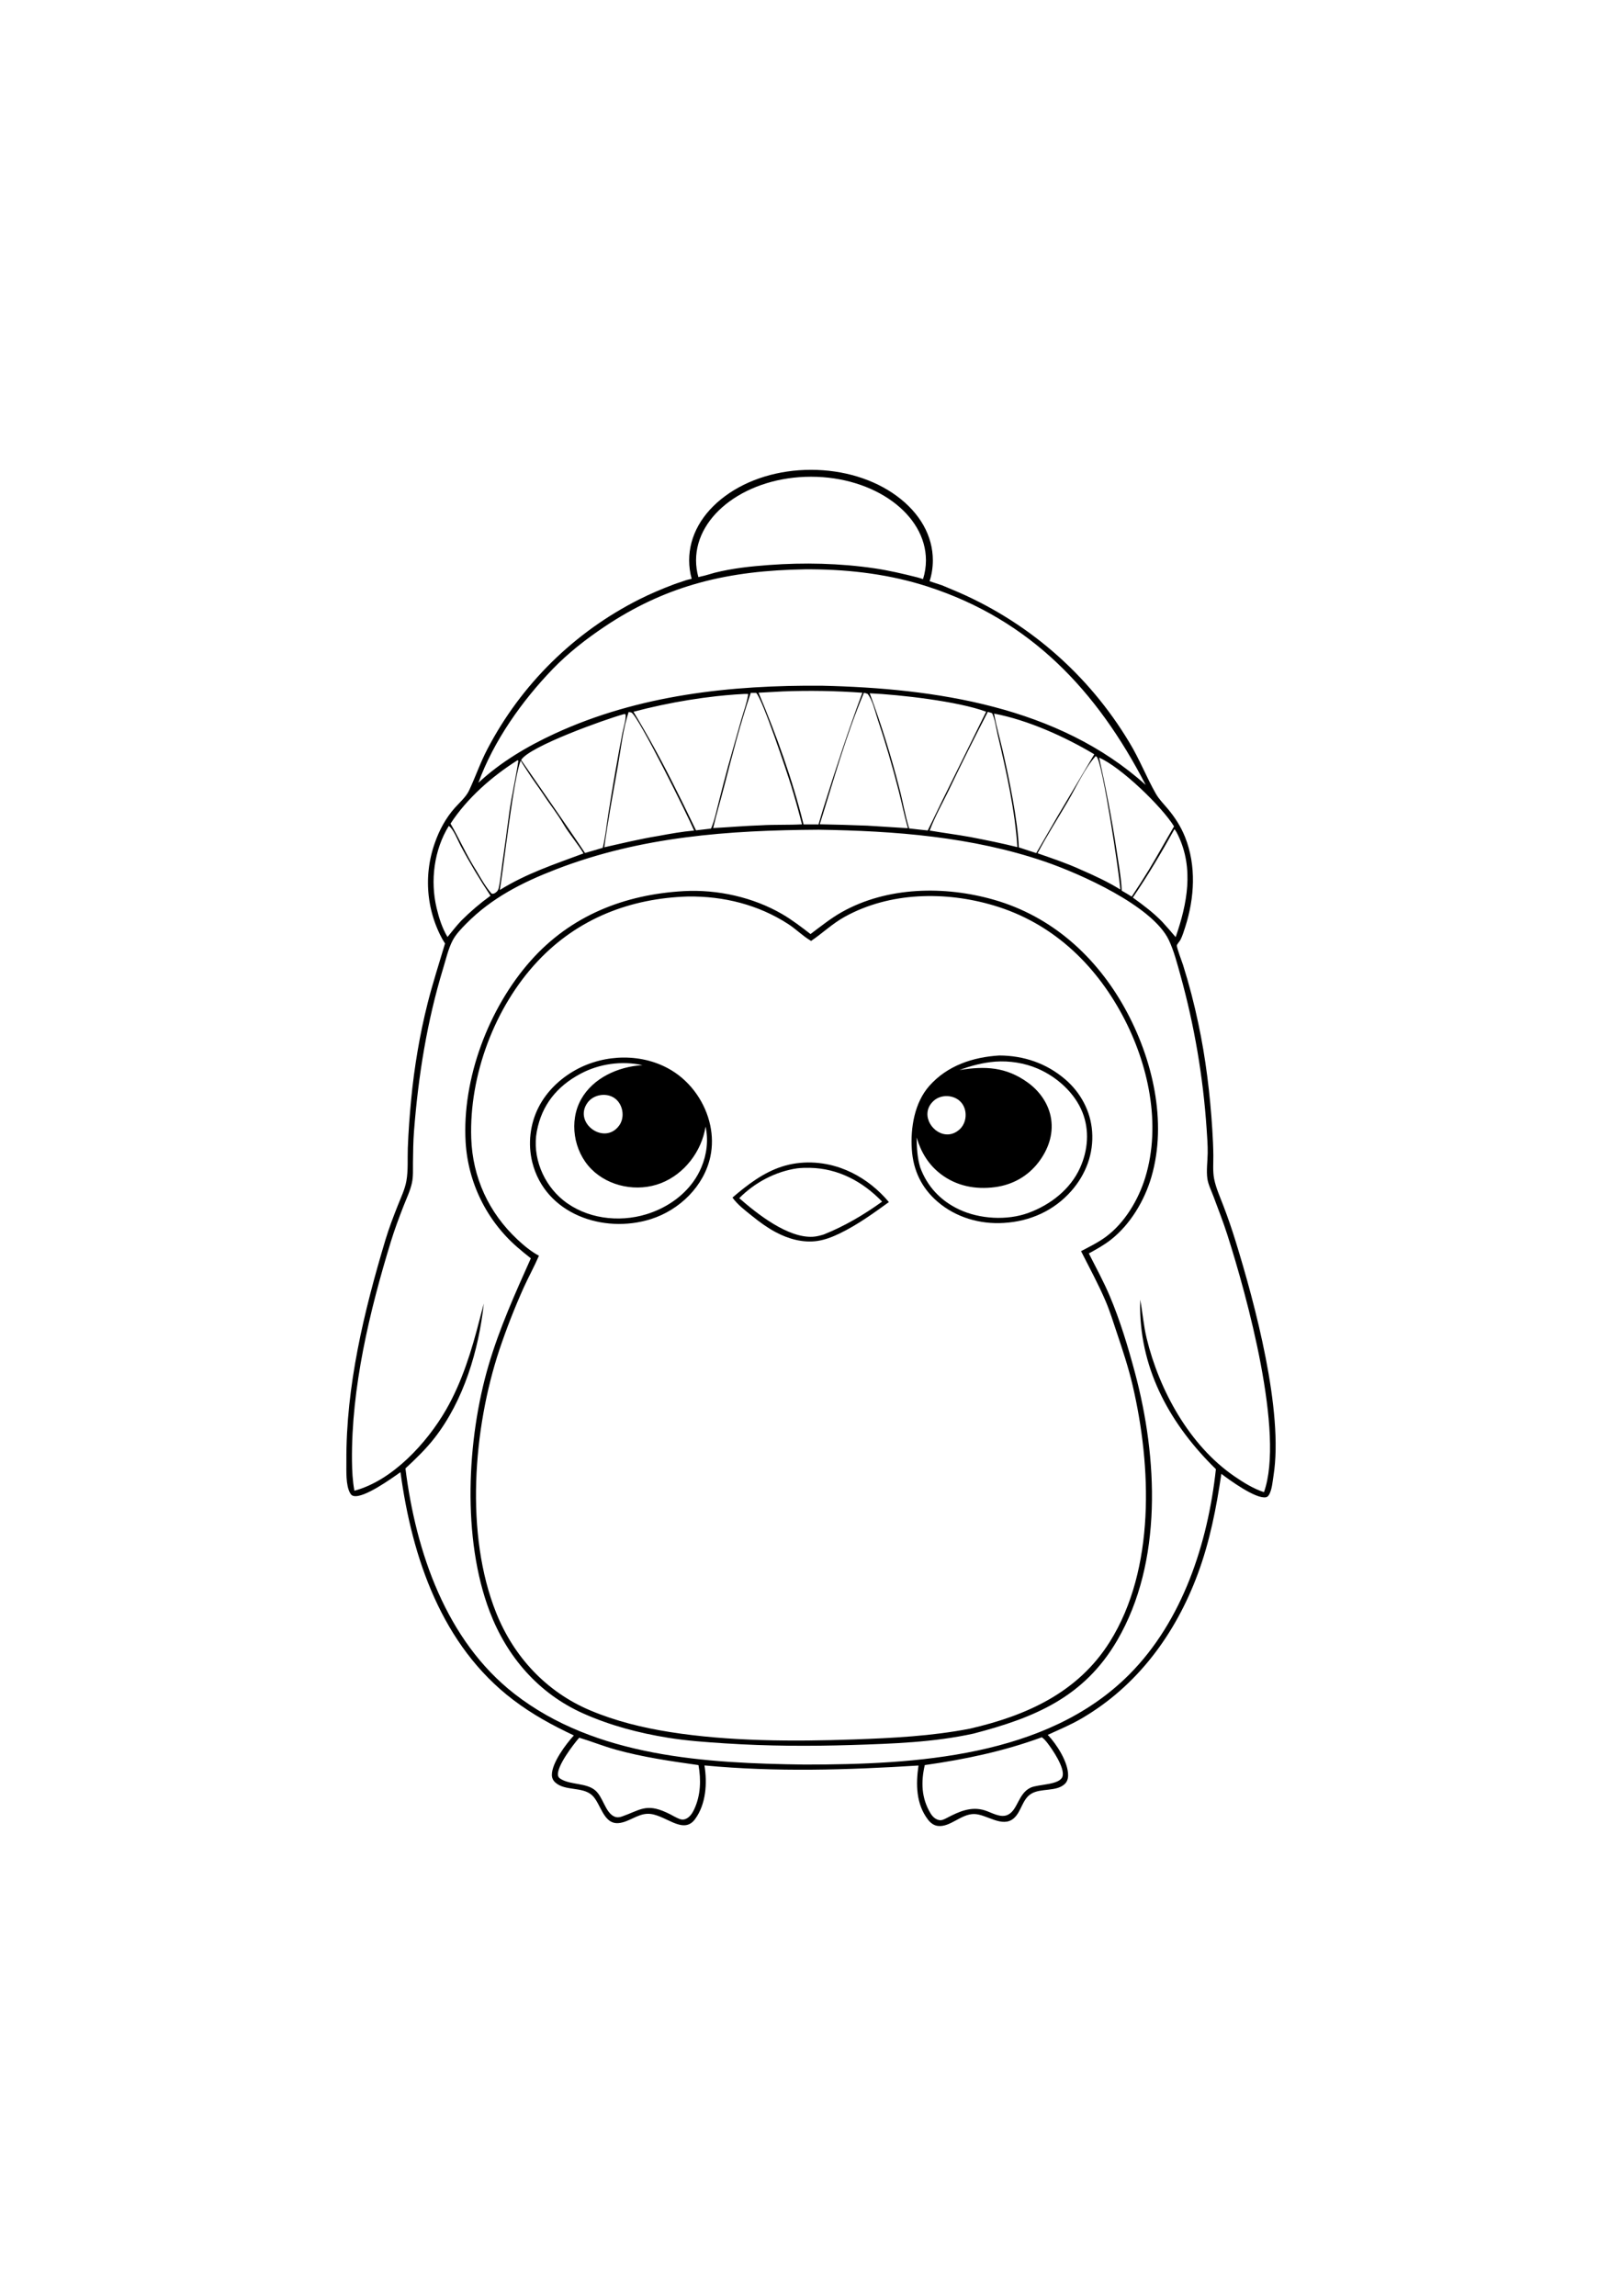 <?xml version="1.0" encoding="utf-8"?>
<!-- Generator: Adobe Illustrator 27.5.0, SVG Export Plug-In . SVG Version: 6.00 Build 0)  -->
<svg xmlns="http://www.w3.org/2000/svg" xmlns:xlink="http://www.w3.org/1999/xlink" viewBox="0 0 4000 4000" width="595" height="842" preserveAspectRatio="xMidYMid meet" data-scaled="true">
<rect style="fill:#FFFFFF;" width="4000" height="4000"/>
<g>
	<path d="M3046.791,2228.934c-8.85-28.73-18.64-57.14-29.38-85.21c-8.19-21.86-18.76-44.66-23.25-67.53
		c-3.58-18.28-1.82-38.75-1.96-57.37c-0.16-21.24-1.19-42.31-2.52-63.51c-5.46-87.3-16.27-177.02-34.61-262.6
		c-10.16-48.54-22.68-96.47-37.56-143.78c-2.24-7.06-16.21-43.65-15.26-48.28c0.72-3.52,7.17-10.29,9.14-14.24
		c4.93-9.83,8.33-21.24,11.68-31.7c22.8-71.37,27.54-150.55-0.6-221.22c-10.23-25.7-25.11-48.85-42.9-69.96
		c-10.05-11.93-21.35-23.25-29.11-36.86c-23.48-41.19-40.46-85.72-65.38-126.45c-3.13-5.23-6.32-10.44-9.56-15.61
		c-3.24-5.18-6.53-10.32-9.87-15.43c-3.34-5.11-6.73-10.18-10.17-15.22c-3.45-5.04-6.94-10.05-10.48-15.02
		c-3.55-4.97-7.14-9.9-10.78-14.8c-3.64-4.9-7.33-9.77-11.07-14.59c-3.73-4.83-7.52-9.62-11.35-14.37
		c-3.84-4.75-7.72-9.461-11.64-14.13c-3.93-4.67-7.91-9.31-11.93-13.9c-4.02-4.6-8.08-9.15-12.19-13.66
		c-4.11-4.51-8.27-8.98-12.47-13.42c-4.2-4.42-8.44-8.81-12.73-13.16c-4.29-4.34-8.62-8.64-12.99-12.9
		c-4.38-4.26-8.79-8.48-13.25-12.65c-4.45-4.17-8.95-8.29-13.49-12.37c-4.54-4.08-9.12-8.12-13.74-12.11
		c-4.62-3.99-9.28-7.93-13.98-11.83c-4.7-3.89-9.43-7.74-14.21-11.55c-4.78-3.8-9.59-7.55-14.44-11.26
		c-4.85-3.7-9.74-7.36-14.66-10.97c-4.92-3.61-9.88-7.17-14.88-10.68c-4.99-3.51-10.02-6.97-15.09-10.38
		c-5.06-3.41-10.15-6.76-15.29-10.07c-5.13-3.31-10.29-6.57-15.48-9.77c-5.2-3.2-10.43-6.36-15.68-9.46
		c-5.26-3.1-10.55-6.15-15.87-9.14c-5.32-3-10.67-5.94-16.04-8.83c-5.38-2.89-10.79-5.72-16.22-8.5c-5.43-2.78-10.9-5.51-16.39-8.18
		c-5.48-2.67-11-5.29-16.54-7.85c-5.54-2.56-11.11-5.07-16.7-7.52c-5.59-2.45-11.2-4.84-16.84-7.18l-25.96-10.87l-30.6-10.1
		c5.27-16.67,7.97-33.92,7.97-51.5c0-60.11-31.6-116.43-88.98-158.61c-56.59-41.61-131.7-64.52-211.49-64.52
		c-79.79,0-154.9,22.91-211.49,64.52c-57.38,42.18-88.98,98.5-88.98,158.61c0,15.48,2.1,30.7,6.19,45.5l-12.99,3.23h-0.01
		c-10.4,3.86-21.13,6.88-31.54,10.8c-28.76,10.84-57.53,23.05-85,36.86c-4.96,2.5-9.89,5.05-14.8,7.64
		c-4.91,2.6-9.8,5.24-14.65,7.93c-4.86,2.69-9.69,5.42-14.5,8.21c-4.8,2.78-9.58,5.61-14.33,8.49c-4.75,2.87-9.47,5.79-14.17,8.76
		c-4.69,2.97-9.35,5.98-13.99,9.04c-4.63,3.06-9.23,6.16-13.81,9.31c-4.58,3.15-9.12,6.34-13.63,9.58
		c-4.51,3.24-8.99,6.52-13.44,9.84c-4.45,3.32-8.86,6.69-13.25,10.1c-4.38,3.41-8.73,6.86-13.05,10.36
		c-4.31,3.49-8.59,7.02-12.84,10.6c-4.25,3.58-8.46,7.2-12.64,10.86c-4.17,3.66-8.32,7.35-12.42,11.09
		c-4.1,3.74-8.17,7.52-12.2,11.34c-4.03,3.82-8.03,7.68-11.98,11.57c-3.96,3.9-7.88,7.84-11.76,11.81
		c-3.88,3.97-7.72,7.98-11.52,12.03c-3.8,4.05-7.57,8.13-11.29,12.25c-3.72,4.12-7.41,8.27-11.05,12.47
		c-3.64,4.19-7.24,8.42-10.8,12.68c-3.56,4.26-7.08,8.56-10.55,12.89c-3.48,4.33-6.91,8.69-10.3,13.09
		c-3.39,4.4-6.74,8.82-10.05,13.29c-3.3,4.46-6.56,8.95-9.78,13.48c-3.22,4.52-6.39,9.08-9.52,13.67c-3.13,4.59-6.22,9.2-9.26,13.85
		c-3.04,4.65-6.03,9.32-8.98,14.03c-2.95,4.7-5.85,9.44-8.71,14.2c-2.85,4.76-5.66,9.55-8.43,14.37c-2.76,4.81-5.48,9.66-8.14,14.53
		c-2.68,4.86-5.3,9.76-7.87,14.68c-17.81,33.58-29.65,68.92-45.73,103.1c-7.53,16.01-23.61,29.8-35.33,43.02
		c-21.96,24.76-38.07,54.53-48.9,85.71c-0.82,2.29-1.61,4.58-2.38,6.89c-0.76,2.31-1.49,4.63-2.2,6.96c-0.7,2.32-1.38,4.66-2.02,7
		c-0.65,2.34-1.27,4.69-1.86,7.06c-0.58,2.35-1.14,4.72-1.67,7.09c-0.53,2.37-1.03,4.75-1.5,7.14c-0.46,2.39-0.9,4.78-1.31,7.17
		c-0.41,2.4-0.79,4.8-1.14,7.21c-0.35,2.4-0.67,4.81-0.95,7.22c-0.29,2.42-0.55,4.83-0.78,7.26c-0.23,2.41-0.43,4.84-0.6,7.26
		c-0.16,2.43-0.3,4.85-0.41,7.28c-0.1,2.43-0.18,4.86-0.23,7.29c-0.04,2.43-0.06,4.86-0.04,7.3c0.01,2.42,0.05,4.85,0.13,7.29
		c0.07,2.43,0.18,4.85,0.32,7.28c0.13,2.43,0.3,4.85,0.5,7.28c0.19,2.42,0.42,4.84,0.67,7.26c0.26,2.41,0.55,4.83,0.87,7.24
		c0.32,2.41,0.66,4.81,1.04,7.21s0.79,4.8,1.22,7.19c0.44,2.39,0.91,4.78,1.4,7.16c0.5,2.38,1.03,4.75,1.59,7.12
		c0.55,2.36,1.14,4.72,1.75,7.08c0.62,2.35,1.27,4.69,1.94,7.03c0.67,2.33,1.38,4.66,2.11,6.98c0.73,2.31,1.49,4.62,2.28,6.92
		s1.61,4.59,2.46,6.87c0.85,2.28,1.72,4.54,2.63,6.8c0.9,2.26,1.83,4.5,2.79,6.74c0.96,2.23,1.95,4.45,2.97,6.66
		c1.01,2.21,2.05,4.4,3.13,6.59c3.58,7.48,7.67,14.69,12.26,21.6c-14.61,49.18-30.49,98.02-43.04,147.78
		c-19.23,76.25-32.87,157.35-40.36,235.64c-3.83,40.1-6.92,80.76-8.39,121.01c-0.99,26.82,1.22,54.91-3.55,81.36
		c-3.71,20.5-13.52,40.84-21.15,60.12c-11.08,28.01-21.92,56.29-30.58,85.16c-52.83,176.1-97.4,360.74-96.2,545.6
		c0.15,22.42-1.96,59.23,9.27,78.49c2.19,3.75,4.19,6.02,8.64,7.02c25.68,5.72,93.5-43.14,115.48-58.75
		c28.67,211.5,101.8,427.57,277.98,561.41c47.33,35.96,96.07,62.44,149.61,87.72c-19.45,21.1-54.61,67.92-54.24,97.68
		c0.09,7.23,3.15,13.6,8.54,18.41c24.07,21.5,66.17,9.7,90.15,30.98c22.32,19.81,27.58,72.56,66.1,69
		c24.81-2.28,45.59-22.05,70.99-22.87c41.4-1.34,87.12,53.89,117.11,13.44c27.37-36.94,30.59-88.93,23.42-132.7
		c176.77,16.68,351.03,11.26,527.86,0.21c-6.78,45.81-6.3,94.42,23.13,133.14c6.09,8.03,14.15,14.49,24.4,15.79
		c30.56,3.88,57.24-29.69,89.76-29.31c30.67,0.36,69.68,35.21,97.88,10.34c18.76-16.53,20.57-46.86,42.93-60.41
		c23.9-14.49,62.25-4.25,82.89-24.34c0.5-0.49,0.98-1,1.44-1.52c2.88-3.35,4.75-7.34,5.68-11.64c0.52-2.51,0.79-5.05,0.8-7.61
		c0.41-32.72-28.31-77.14-50.16-100.01c27.51-12.64,56.15-24.59,82.35-39.79c138.12-80.19,232.52-208.57,287.46-356.58
		c29.81-80.29,45.84-162.71,58.26-247.2c21.04,15.98,84.56,62.08,109.59,57.81c4.93-0.84,7.24-4.43,9.3-8.61
		c6.22-12.65,7.52-30.48,9.72-44.32C3165.891,2648.964,3094.821,2384.034,3046.791,2228.934z M2905.311,1229.184
		c39.43,81.89,22.38,169.34-6.03,251.03c-10.76-12.78-21.77-25.34-33.02-37.69c-22.19-22.87-46.88-41.29-72.62-59.83
		c36.93-54.07,70.82-111.37,102.62-168.62C2900.25,1218.684,2902.691,1223.734,2905.311,1229.184z M2895.301,1207.254
		c-20.8,35.36-40.49,71.28-61.66,106.47c-13.83,22.48-28.06,44.69-42.71,66.64c-8-5.15-16.45-9.81-24.63-14.67
		c-1.45-32.54-7.66-65.54-12.47-97.73c-11.62-77.72-26.35-153.47-43.28-230.18
		C2763.461,1060.184,2865.461,1158.534,2895.301,1207.254z M1285.169,1043.582c0.034-0.058,0.068-0.122,0.101-0.178
		c20.16-33.59,208.62-100.69,252.92-112.82c2.29-0.58,0.77-0.38,4.56,0.49c1.38,12.76-4.88,31.44-7.43,44.23
		c-12.69,65.8-24.22,131.81-34.59,198.02c-4.71,28.51-7.34,58.7-14.29,86.66c-14.56,4.43-29.17,8.69-43.83,12.78
		C1424.287,1244.144,1321.588,1096.361,1285.169,1043.582z M1438.901,1273.894c-71.85,26.83-140.73,49.32-206.4,90.24
		c9.325-53.292,34.542-282.848,51.754-318.811c5.422,9.422,14.179,22.141,16.414,25.741c11.15,17.94,26.231,37.657,37.911,55.338
		c22.25,33.89,31.886,43.102,52.586,77.962C1401.615,1222.503,1428.781,1255.574,1438.901,1273.894z M1523.881,1057.014
		c7.59-43.38,12.55-89.84,26.29-131.64c2.2,0.19,5.12,0.24,7.11,1.28c17.55,9.15,140.26,256.76,154.43,290.8
		c-29.36,2.59-59.21,7.97-88.2,13.34c-44.64,7.23-89.2,18-133.3,28C1499.261,1191.374,1512.151,1124.044,1523.881,1057.014z
		 M1670.011,1122.284c-33.16-67.41-69.09-133.32-107.79-197.7c22.45-5.94,45.03-11.33,67.74-16.16c22.72-4.83,45.53-9.1,68.46-12.81
		c22.92-3.71,45.93-6.86,69-9.44c23.08-2.58,73.93-6.81,77.76-5.22c-3.13,21.5-11.55,43.8-17.59,64.73l-31.99,112.99
		c-8.37,30.95-16.46,61.98-24.25,93.09c-5.15,20-9.57,41.96-17.91,60.89l-37,4.34
		C1700.861,1185.444,1686.061,1153.614,1670.011,1122.284z M1786.031,1107.964c19.81-76.73,39.78-155.01,65.44-229.97
		c4.44-0.12,8.86-0.03,13.29,0.03c15.74,15,76.21,196.36,86.13,228.26c9.72,31.74,18.68,63.7,26.86,95.88
		c-33.68,1.86-67.49,0.37-101.22,2.37c-39.35,1.31-78.48,4.78-117.78,6.78C1766.791,1176.784,1777.161,1142.344,1786.031,1107.964z
		 M1870.631,877.654l59.87-3.22c65.46-2.51,130.85-1.42,196.19,3.27c-35.54,95.18-66.71,190.73-97.11,287.63l-11.03,37.12
		l-36.9-0.12C1954.321,1091.754,1914.811,982.564,1870.631,877.654z M2130.5,877.844c3.36,0.62,5.88,1.43,9.04,2.64
		c12.19,14.94,18.03,41.79,24.04,59.91c19.87,59.31,37.49,119.28,52.87,179.91c7.89,30.36,13.79,61.31,22.66,91.38l-100.06-6.25
		c-39.15-1.54-78.32-2.67-117.49-3.4C2055.721,1093.834,2086.291,982.354,2130.5,877.844z M2217.841,1113.194
		c-20.21-79.33-44.58-157.37-73.09-234.11c73.58,3.3,218.75,19.75,287.16,45.41l-97.7,197.96c-15.9,31.37-30.54,63.38-46.33,94.81
		c-15.3-1.43-30.58-3.33-45.86-5.02C2232.051,1180.104,2226.471,1145.844,2217.841,1113.194z M2339.531,1118.534
		c31.1-65.06,63.25-129.6,96.46-193.6c3.72,0.82,7.07,1.85,10.62,3.23c7.33,15.13,9.79,36.41,13.67,52.84
		c20.94,88.55,42.94,186.72,48.65,277.39c-38.4-9.66-77.51-17.45-116.36-24.98c-33.18-5.97-66.62-10.21-99.83-15.91
		C2304.961,1184.074,2323.901,1150.604,2339.531,1118.534z M2472.641,1019.964c-7.01-30.27-15.79-60.22-21.22-90.82
		c82.76,15.53,175.49,57.36,247.2,100.34l-89.51,151.02l-53.6,92.58l-42.98-14.1
		C2509.891,1192.594,2488.041,1086.474,2472.641,1019.964z M2633.991,1144.514c19.87-34.02,42.07-82.3,68.06-110.5
		c0.75,0.47,1.56,0.84,2.23,1.39c14.74,12.1,56.42,291.7,58.54,327.51c-30.68-19.12-65.34-35.05-98.47-49.44
		c-34.23-15.68-70.11-27.54-105.6-39.97C2581.741,1229.714,2609.031,1187.244,2633.991,1144.514z M2000.001,345.114
		c156.31,0,283.47,92.47,283.47,206.13c0,15.91-2.49,31.41-7.21,46.3c-4.95-1.61-9.91-3.23-14.84-4.48
		c-34.56-8.74-69.18-16.85-104.47-22.06c-85.38-12.61-174.4-14.61-260.41-8.25c-45.67,3.37-89.82,8.02-134.27,19.14
		c-7.83,1.95-21.14,6.64-33.04,9l-6.96,1.73c-3.76-13.38-5.74-27.21-5.74-41.38C1716.531,437.584,1843.691,345.114,2000.001,345.114
		z M1363.261,819.054c38.36-39.69,82.63-74.18,128.48-104.81c72.41-48.36,144.04-81.53,218.49-103.49
		c5.48-1.62,10.98-3.17,16.49-4.67c80.94-21.96,165.5-31.17,258.22-32.66c96.26-0.69,193.95,9.73,286.44,37.44
		c4.6,1.37,9.19,2.79,13.77,4.26c0.87,0.28,1.74,0.56,2.6,0.84c253.93,82.14,417.51,256.57,537.62,489.03
		c-215.06-193.47-518.73-238.23-797.58-244.57c-225.35-1.95-452.5,22.64-659.19,117.83c-67.74,31.19-134.07,70.38-188.83,121.45
		C1217.271,996.544,1287.351,897.594,1363.261,819.054z M1276.391,1044.024l1.95,1.31c-6.18,42.5-16.32,84.29-22.26,126.95
		c-5.58,43.18-11.49,86.32-17.75,129.41c-2.65,18.62-4.22,38.16-8.16,56.5c-1.17,5.43-3.09,8.71-7.6,12.07
		c-3.38,2.51-5.95,3.62-10.12,2.83c-14.67-16.16-26.27-37.38-37.43-56.12c-23.99-37.4-41.74-78.24-63.99-116.61
		C1152.031,1137.544,1213.061,1084.024,1276.391,1044.024z M1076.771,1408.714c-16.08-67.22-6.51-143.24,29.94-202.56
		c11.21,6.78,22.47,35.92,28.63,47.54c22.83,43.09,47.39,83.8,74.3,124.46c-25.55,18.5-49.48,38.9-71.8,61.2
		c-12.17,12.81-23.07,26.89-34.24,40.57C1090.451,1457.914,1082.721,1433.564,1076.771,1408.714z M1712.211,3630.004
		c-4.81,10.42-11.81,21.62-23.49,25.15c-9.15,2.77-17.65-2.82-25.64-6.69c-6.56-3.73-13.27-7.15-20.14-10.27
		c-50.19-22.95-65.42-5.1-109.17,10.16c-6.49,2.27-12.61,2.88-19.02-0.02c-22.47-10.13-27.38-48.7-47.6-65.08
		c-21.66-17.55-58.02-12.96-82.05-26.14c-4.32-2.37-8.14-4.83-9.01-10.07c-3.71-22.29,37.91-76.55,52.34-92.97
		c30.4,9.1,59.87,21.07,90.47,29.54c67,18.57,134.97,28.26,203.61,38C1729.161,3557.974,1727.941,3596.034,1712.211,3630.004z
		 M2620.521,3548.644c-5.41,22.54-59.94,19.59-79.01,28.6c-30.69,14.5-31.36,54.96-55.95,66.85c-18.05,8.73-39.53-5.33-56.79-10.8
		c-33.88-10.75-64.1,3.04-93.49,18.47c-6.25,3.04-12.62,6.96-19.81,5.34c-9.34-2.11-16.17-8.97-20.94-16.95
		c-22.49-37.64-23.52-76.9-13.97-118.56c99.3-14.09,194.41-33.98,288.65-68.58c5.7,4,10.41,9.64,14.63,15.16
		C2596.051,3484.154,2625.591,3527.484,2620.521,3548.644z M3117.081,2848.634c-25.93-8.3-51.4-24.22-73.69-39.59
		c-110.33-76.02-184.5-211.37-215.64-339.63c-7.6-31.32-10.04-63.74-15.86-95.39c-0.24,6.75-0.33,13.52-0.28,20.28
		c1.74,157.86,76.82,289.77,186.9,397.7c-19.84,182.18-81.91,373.99-213.85,506.35c-203.48,204.14-528.74,221.85-800.02,221.93
		c-244.05-3.19-515.71-18.37-716.04-174.41c-168.76-131.46-243.12-350.42-268.76-555.71c25.52-23.84,50.53-47.7,72.02-75.37
		c71.81-92.39,108.69-216.04,121.27-331.25c0,0-7.2,26.77-10.52,39.8c-19.3,75.86-43.45,154.32-82.77,222.4
		c-47.08,81.49-131.92,174.31-225.85,199.38c-4.48-24.04-5.73-49.12-5.98-73.52c-1.85-180.47,43.33-369.09,96.01-541.02
		c8.98-29.28,19.79-58.14,30.89-86.67c7.34-18.88,16.94-38.58,21.09-58.34c3.35-15.97,2.22-33.7,2.44-50
		c0.34-25.64,0.54-51.42,2.53-77c10.61-136.29,32.01-270.42,71.89-401.37c6.76-22.18,12.5-47.71,23.15-68.32
		c7.94-15.38,21.19-29.13,33.25-41.35c63.49-64.36,138.58-102.2,221.6-134.29c209.78-81.11,425.16-96.51,647.89-97.84
		c187.94,2.81,378.29,17.28,557.36,78.42c87.51,29.89,265.97,109.3,306.15,193.26c12.92,27,21.02,59.27,29.09,88.14
		c8.52,30.79,16.25,61.78,23.2,92.97c6.95,31.18,13.11,62.53,18.47,94.02c5.37,31.5,9.94,63.11,13.7,94.84
		c3.77,31.73,6.73,63.53,8.89,95.41c1.33,20.04,2.98,40.31,2.67,60.4c-0.31,20.34-3.67,43.62-0.66,63.63
		c2.1,13.99,10.15,30.15,15.12,43.52c11.74,31.53,24.08,63.04,34.33,95.09C3074.621,2363.784,3168.491,2704.444,3117.081,2848.634z"
		/>
	<path d="M2451.531,1388.244c-121.55-34.93-263.57-32.82-375.68,30.34c-27.57,15.53-51.8,35.22-77.05,54.08
		c-22.67-17.38-45.04-34.74-69.77-49.14c-71.68-41.72-160.05-61.32-242.89-56.69c-146.5,8.24-278.67,60.39-377.41,171.62
		c-103.6,116.7-169.67,291.33-160.43,447.6c0.19,3.07,0.41,6.13,0.67,9.19c0.26,3.06,0.56,6.11,0.9,9.16
		c0.33,3.06,0.71,6.11,1.12,9.15s0.86,6.08,1.35,9.11c0.48,3.03,1.01,6.05,1.57,9.07c0.56,3.02,1.16,6.03,1.79,9.03
		c0.64,3.01,1.31,6.01,2.02,8.99c0.71,2.99,1.46,5.97,2.25,8.93c0.78,2.97,1.6,5.93,2.46,8.88c0.85,2.95,1.75,5.88,2.68,8.81
		c0.92,2.93,1.89,5.84,2.89,8.74c1,2.91,2.04,5.8,3.12,8.67c1.07,2.88,2.18,5.74,3.32,8.59c1.15,2.85,2.32,5.68,3.54,8.51
		c1.21,2.81,2.46,5.62,3.74,8.41c1.29,2.79,2.6,5.56,3.96,8.31c1.35,2.76,2.73,5.5,4.15,8.22c1.42,2.73,2.88,5.43,4.36,8.12
		c1.49,2.68,3.01,5.35,4.56,8c1.56,2.65,3.14,5.28,4.76,7.88c1.62,2.62,3.27,5.2,4.95,7.77c1.68,2.57,3.39,5.12,5.14,7.65
		c1.74,2.52,3.52,5.02,5.33,7.51c1.8,2.48,3.64,4.94,5.51,7.38c1.86,2.44,3.76,4.85,5.69,7.24c1.93,2.39,3.88,4.75,5.87,7.09
		c1.98,2.34,4,4.66,6.04,6.95c2.04,2.3,4.12,4.56,6.22,6.8c2.09,2.24,4.22,4.46,6.37,6.65c2.16,2.18,4.34,4.34,6.55,6.48
		c2.2,2.13,4.44,4.24,6.7,6.32c2.26,2.08,4.54,4.13,6.85,6.15c11.23,9.73,22.69,19.19,34.38,28.37
		c-38.66,86.37-77.28,172.09-104.08,263.06c-53.77,182.46-66.02,427.91,2.66,607.98c42.52,111.46,120.47,201.82,230.43,250.98
		c66.61,29.79,137.56,48.44,209.47,60c46.92,7.54,94.06,10.84,141.43,13.89c104.16,6.71,207.44,7.22,311.71,3.96
		c99.83-3.12,202.82-6.6,300.61-28.26c149.11-38.92,271.77-88.86,354-230.06c112.58-193.3,99.58-450.47,43.64-659.42
		c-17.01-63.55-36.76-129.22-62.47-189.76c-15.14-35.67-33.82-69.89-51.35-104.43c18.96-10.43,37.66-20.71,54.73-34.15
		c47.69-37.55,82.51-96.2,99.43-153.94c40.09-136.78,2.64-293.44-64.89-415.59
		C2703.561,1528.274,2594.061,1429.194,2451.531,1388.244z M2824.171,2073.354c-16.73,54.4-50.45,111.28-96.78,145.59
		c-19.04,14.09-40.5,24.57-61.42,35.53c20.73,41.06,42.75,81.3,60.8,123.71c10.48,24.61,18.5,50.76,27.02,76.14
		c14.48,43.14,29.02,86.87,39.39,131.22c46.49,198.79,56.43,452.33-56.23,632c-78.8,125.69-206.25,182.25-344.99,214.21
		c-94.17,18.35-191.06,23.24-286.73,26.62c-147.72,5.2-307.45,4.9-453.84-18.38c-67.12-10.67-132.98-26.77-195.73-53.21
		c-108.24-45.62-188.39-131.88-231.84-240.16c-77.62-193.46-56.82-454.93,7.68-648.88c17.55-52.3,37.62-103.62,60.22-153.95
		c11.95-26.25,25.96-51.55,37.37-78.03c-19.31-10.23-36.95-24.96-52.85-39.81c-70.88-66.21-110.86-152.94-114.13-249.88
		c-5.22-154.86,57.69-323.67,164.35-436.94c98.81-104.91,227.83-154.75,370.19-159.03c87.64-1.14,173.29,20.06,247.19,67.92
		c19.01,12.31,35.12,28.79,54.53,40.48c0.63,0.38,1.27,0.74,1.9,1.11c28.68-19.4,52.29-42.64,83.17-59.66
		c111.01-61.17,247.79-63.27,367.27-27.75c142.16,42.26,248.17,141.8,317.31,270.76
		C2831.901,1792.134,2864.621,1941.834,2824.171,2073.354z"/>
	<path d="M2171.741,2111.534c-28.06-27.35-61.59-49.12-98.5-62.13c-46.32-16.33-97.95-18.48-144.72-3.49
		c-46.06,14.77-85.44,44.97-122.19,76.43c13.14,18.33,31.44,31.77,48.88,45.84c17.94,14.48,36.66,28.15,57,39.09
		c0.03,0.02,0.07,0.04,0.1,0.06c31.64,17,68.08,27.21,103.6,21.94c19.4-2.87,37.86-10.23,55.5-18.79c42.99-20.85,81.97-49,120.69-77
		C2185.691,2125.844,2178.891,2118.504,2171.741,2111.534z M2031.191,2213.464c-8.7,2.6-17.43,5-26.54,5.52
		c-61.64,3.57-137.378-56.42-181.638-95.13c38.09-38.45,89.238-65.8,143.248-73.59c10.25-1.12,20.4-1.41,30.71-1.22
		c69.93,1.26,130.64,33.76,178.36,83.34C2130.601,2164.654,2082.511,2193.014,2031.191,2213.464z"/>
	<path d="M1656.291,1808.854c-70.66-42.94-164.44-41.18-236.76-1.1c-38.16,21.15-71.11,52.57-91.06,91.36
		c-21.37,41.53-27.1,90.87-15.81,136.19c31.73,127.44,175,177.25,292.48,140.16c71.01-22.41,131.39-81.68,146.79-154.54
		c5.33-25.23,4.91-51.17-0.34-76.22C1740.011,1889.404,1704.921,1838.404,1656.291,1808.854z M1729.641,2047.804
		c-5.27,12.51-11.95,24.43-19.85,35.42c-27.88,38.8-70.03,66.26-115.71,80.26c-68.95,21.13-148.79,10.7-205-34.47
		c-49.37-39.67-77.15-107.44-65.16-170.24c12.29-64.37,48.96-110.26,107.31-141.51c46.42-24.85,101.76-32.59,153.21-21.42
		c-60.14,3.59-121.96,31.68-151.38,84.25c-30.26,54.1-18.62,127.39,24.82,171.61c43.43,44.22,114.29,57.6,172.06,35.14
		c57.78-22.46,100.37-78.23,110.03-139.46C1747.381,1980.824,1742.991,2016.174,1729.641,2047.804z M1535.341,1918.664
		c-0.22,9.33-2.96,18.53-8.46,26.13c-36.17,49.96-114.09-6.46-77.93-56.42c14.77-20.4,46.77-25.52,67.17-10.75
		C1528.931,1886.894,1535.711,1902.944,1535.341,1918.664z"/>
	<path d="M2626.75,1830.734c-46.08-39.47-101.96-58.43-162.44-58.67c-65.07,3.99-127.95,24.75-172.42,74.83
		c-36.53,41.14-46.8,103.18-43.26,156.7c3.43,51.85,24.17,95.26,63.71,129.15c45.1,38.64,104.11,55.82,163.05,52.17
		c0.38-0.02,0.75-0.08,1.13-0.11c63.97-3.89,122.87-30.23,165.49-78.76c35.85-40.81,55.36-92.3,51.23-146.91
		C2689.451,1908.924,2664.851,1863.354,2626.75,1830.734z M2287.141,1915.064c0.39-10.96,5.07-22.06,15.65-31.51
		c18.57-16.6,50.58-14.8,67.18,3.78c16.6,18.58,14.8,50.58-3.78,67.18C2331.231,1985.754,2285.851,1951.184,2287.141,1915.064z
		 M2663.591,2048.934c-24.01,53.26-73.45,91.45-127.45,111.22c-52.59,19.25-120.3,15.36-170.86-8.46
		c-45.71-21.55-78.64-56.45-95.97-103.75c-7.42-24.38-8.35-48.5-8.86-73.74c10.82,36.1,28.82,66.48,58.96,89.73
		c38.91,30,85.96,39.08,134.14,32.75c43.65-5.74,81.57-26.95,108.18-62.22c23.12-30.63,36.13-66.98,30.49-105.55
		c-5.34-36.55-27.85-68.62-57.39-89.99c-53.98-39.06-105.49-41.11-168.77-31.02c29.75-10.86,57.1-18.19,88.72-20.72
		c34.76-2.5,71.93,3.35,103.99,17.12c47.49,20.38,91.65,59.67,110.84,108.33C2687.091,1956.994,2682.981,2005.904,2663.591,2048.934
		z"/>
</g>
</svg>
